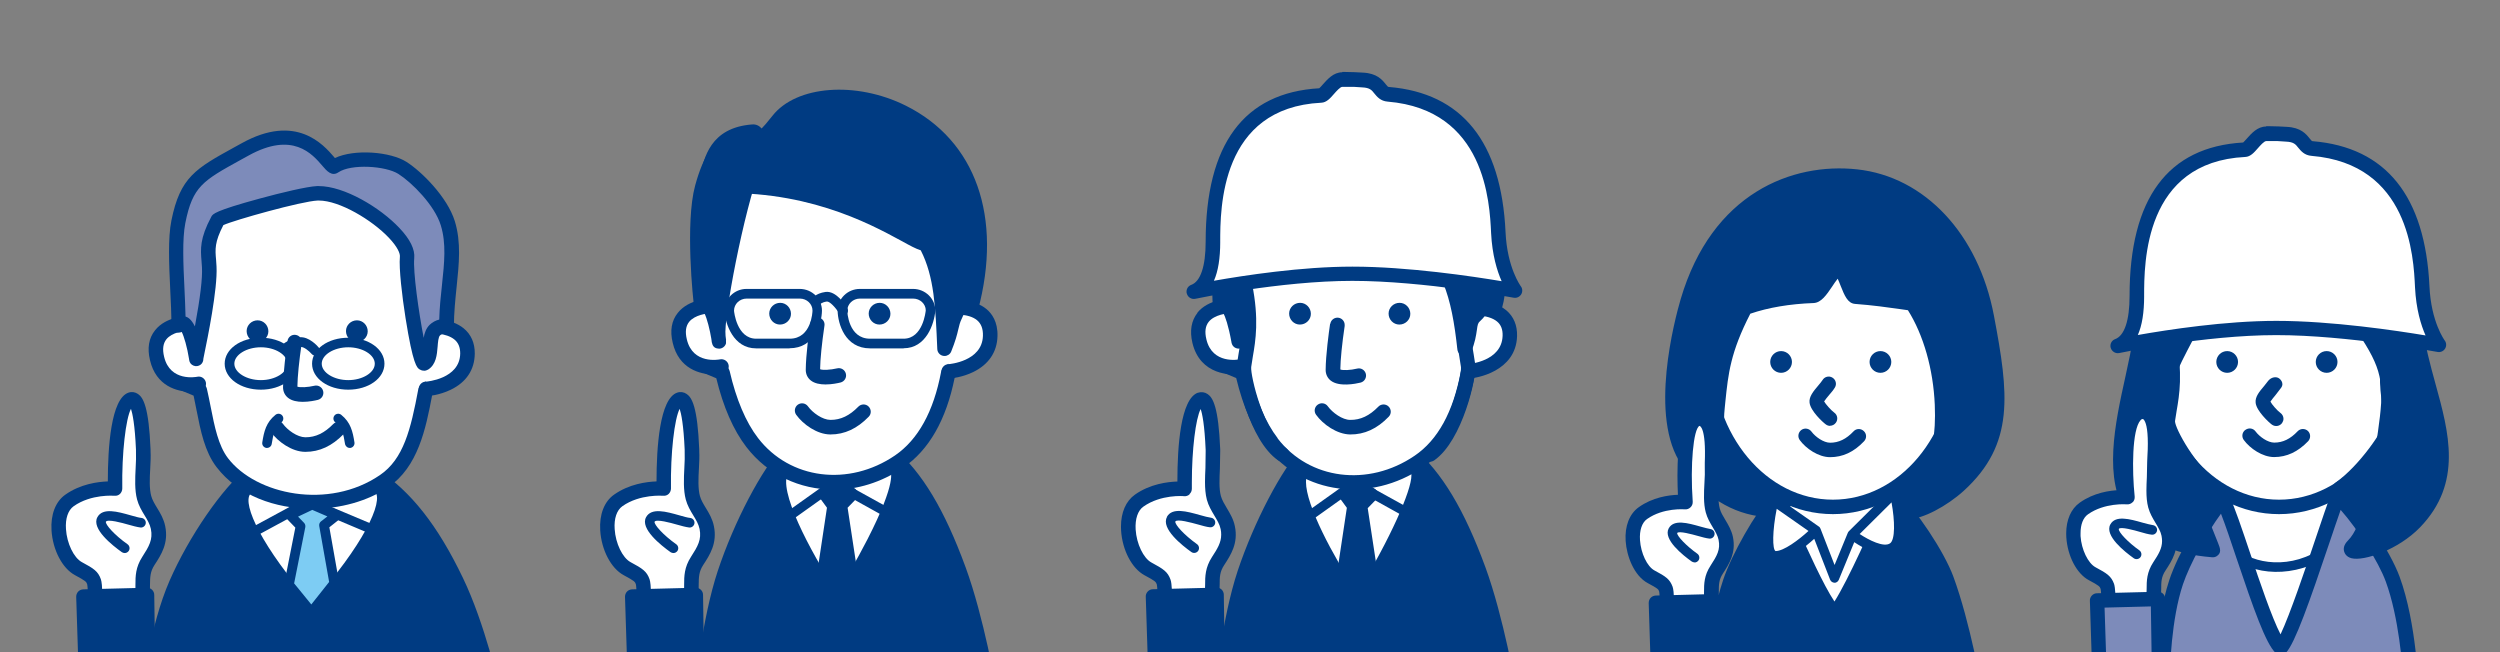 <?xml version="1.0" encoding="UTF-8"?><svg xmlns="http://www.w3.org/2000/svg" xmlns:xlink="http://www.w3.org/1999/xlink" viewBox="0 0 230 60"><rect x="0" y="0" width="230" height="60" fill="#808080" stroke="none"/><defs><style>.e,.f{fill:#fff;}.g,.h{fill:#7d8bba;}.h,.f,.i{isolation:isolate;}.i,.j{fill:#003b82;}.k{fill:#7dccf3;}.l{clip-path:url(#d);}.m{fill:none;}</style><clipPath id="d"><rect class="m" width="230" height="60"/></clipPath></defs><g id="a"/><g id="b"><g id="c"><g class="l"><g><g><g><g><path class="j" d="M66.68,52.72c-1.49,4.47-2.07,10.92-2.07,10.92h26.42s-1.12-6.6-2.81-11.22c-1.69-4.62-3.58-8.24-6.39-10.69-2.31-2.01-8.12-1.42-9.35-.13-1.8,1.89-4.31,6.64-5.8,11.11Z"/><path class="j" d="M91.02,64.31h-26.42c-.19,0-.37-.08-.49-.22-.13-.14-.19-.32-.17-.51,.02-.27,.61-6.57,2.1-11.07,1.49-4.49,4.05-9.37,5.95-11.36,1.53-1.6,7.73-2.13,10.27,.09,2.6,2.26,4.63,5.64,6.58,10.96,1.69,4.62,2.79,11.06,2.84,11.34,.03,.19-.02,.39-.15,.54-.13,.15-.31,.24-.51,.24Zm-25.68-1.33h24.88c-.35-1.87-1.32-6.74-2.64-10.32-1.87-5.09-3.78-8.3-6.2-10.41-2.14-1.87-7.55-1.1-8.43-.17-1.75,1.84-4.23,6.61-5.64,10.86-1.16,3.48-1.77,8.24-1.97,10.04Z"/></g><g><path class="e" d="M77.07,55.78s7.13-11.31,5.28-12.92c-1.52-1.32-9.71-.7-10.37,.26-1.83,2.64,5.09,12.65,5.09,12.65Z"/><path class="j" d="M77.07,56.44c-.22,0-.42-.11-.55-.29-1.2-1.74-7.08-10.54-5.09-13.41,.14-.2,.52-.75,3.33-1.1,1.75-.22,6.6-.52,8.02,.72,.72,.63,1.17,2.09-1.79,7.87-1.55,3.02-3.35,5.88-3.36,5.91-.12,.19-.33,.31-.55,.31h-.01Zm-4.56-12.91c-.95,1.5,1.92,7.05,4.53,11.02,.64-1.07,1.76-2.97,2.77-4.94,2.78-5.43,2.11-6.24,2.1-6.25-.4-.35-2.09-.68-4.82-.57-2.46,.1-4.24,.49-4.58,.74Z"/></g><g><path class="e" d="M87.4,22.76c.18,1.7,.29,3.45,.31,5.18,.01,1.26,1.85,2.21,1.74,3.43-.08,.92-.88,2.05-2.24,2.98-.65,3.46-2.02,6.42-4.52,8.12-4.35,2.96-10.27,2.47-13.51-1.74-1.27-1.65-2.16-3.93-2.73-6.42-3.33-1.27-2.82-1.68-2.94-2.84-.12-1.21,2.21-3.01,2.24-4.21,.05-2.53,.43-4.92,1.13-6.82,1.92-5.18,4.64-6.24,10.83-6.25,6.78,0,9.02,2.24,9.68,8.57Z"/><path class="j" d="M76.68,45.04c-3.08,0-6.03-1.34-8.01-3.91-1.2-1.56-2.13-3.69-2.77-6.33-2.54-1-2.98-1.6-3.01-2.87,0-.12,0-.25-.02-.39-.09-.89,.6-1.8,1.27-2.68,.43-.56,.96-1.26,.97-1.61,.05-2.68,.46-5.11,1.17-7.04,2.1-5.67,5.37-6.68,11.45-6.68h.04c6.9,0,9.59,2.4,10.3,9.17,.19,1.85,.3,3.61,.32,5.25,0,.38,.38,.84,.74,1.28,.51,.62,1.08,1.32,1,2.21-.1,1.1-.95,2.33-2.3,3.31-.78,3.88-2.37,6.67-4.75,8.28-2,1.36-4.23,2.03-6.4,2.03Zm1.1-30.19h-.05c-5.94,0-8.38,.89-10.2,5.81-.66,1.79-1.04,4.08-1.09,6.61-.02,.79-.61,1.57-1.24,2.39-.44,.58-1.04,1.36-1,1.73,.02,.18,.02,.34,.03,.48,.02,.57,.03,.86,2.49,1.8,.21,.08,.36,.26,.41,.47,.59,2.58,1.49,4.71,2.61,6.16,2.93,3.81,8.34,4.5,12.6,1.6,2.12-1.45,3.55-4.03,4.24-7.69,.03-.17,.13-.33,.28-.43,1.36-.92,1.9-1.91,1.95-2.48,.03-.35-.33-.79-.71-1.25-.48-.59-1.03-1.26-1.04-2.11-.02-1.59-.12-3.31-.31-5.12h0c-.64-6.11-2.73-7.98-8.97-7.98Z"/></g><path class="j" d="M75.95,35.37c-.5,0-1.01-.09-1.36-.37-.3-.24-.46-.58-.46-.98,.01-1.36,.29-3.42,.41-4.25,.05-.36,.39-.62,.75-.56,.36,.05,.62,.39,.56,.75-.24,1.62-.39,3.11-.4,4.01,.24,.1,.97,.06,1.56-.08,.36-.09,.72,.13,.81,.49,.09,.36-.13,.72-.49,.81-.24,.06-.8,.18-1.38,.18Z"/><path class="j" d="M76.43,39.97h-.05c-1.21-.01-2.49-.92-3.13-1.81-.21-.3-.15-.71,.15-.93,.3-.21,.71-.15,.93,.15,.43,.6,1.34,1.24,2.06,1.25h.03c.93,0,1.74-.39,2.55-1.22,.26-.26,.68-.27,.94-.01,.26,.26,.27,.68,.01,.94-1.06,1.09-2.21,1.63-3.51,1.63Z"/><g><path class="e" d="M86.99,28.38c.92-.2,4.2-.4,4.11,2.54-.09,2.94-3.63,3.25-3.81,3.25"/><path class="j" d="M87.28,34.83h0c-.37,0-.66-.31-.66-.67,0-.37,.3-.66,.67-.66h0s3.07-.23,3.14-2.6c.02-.65-.16-1.12-.54-1.44-.81-.67-2.3-.53-2.76-.43-.36,.08-.71-.15-.79-.51-.08-.36,.15-.71,.51-.79,.83-.18,2.72-.27,3.9,.7,.49,.4,1.06,1.17,1.02,2.5-.04,1.47-.82,2.61-2.24,3.3-1.01,.49-2.02,.59-2.23,.59Z"/></g><g><path class="e" d="M65.58,28.14c-.94-.01-3.73,.39-3.05,3.25,.68,2.86,3.66,2.37,3.83,2.33"/><path class="j" d="M65.68,34.45c-1.29,0-3.23-.52-3.79-2.91-.27-1.11-.11-2.04,.47-2.76,1.01-1.27,2.88-1.32,3.24-1.3,.37,0,.66,.31,.66,.67,0,.36-.3,.66-.67,.66h-.04c-.54,0-1.64,.17-2.15,.8-.31,.39-.38,.92-.21,1.62,.55,2.31,2.95,1.85,3.05,1.83,.36-.07,.71,.16,.79,.52,.07,.36-.15,.71-.51,.79-.21,.05-.5,.08-.83,.08Z"/></g><path class="j" d="M72.77,28.87c0,.55-.46,.99-1.01,.99-.55,0-.99-.46-.99-1.01,0-.55,.46-.99,1.01-.99,.55,0,.99,.46,.99,1.01Z"/><path class="j" d="M81.92,28.87c0,.55-.46,.99-1.01,.99-.55,0-.99-.46-.99-1.01,0-.55,.46-.99,1.01-.99,.55,0,.99,.46,.99,1.01Z"/><g><path class="j" d="M71.59,11.06c-2.23,2.86-1.56,.98-2.35,1.04-3.97,.31-3.91,3.5-4.37,5.05,12-.78,18.85,5.21,20.29,5.28,1.43,2.61,1.57,5.48,1.74,9.64,.7-1.69,.56-2.19,.99-3.06,.43-.87,.36-1.45,1.44-.64,4.96-18.53-13.57-22.67-17.74-17.32Z"/><path class="j" d="M86.9,32.75s-.08,0-.12-.01c-.31-.05-.54-.32-.55-.63-.16-3.84-.28-6.65-1.52-9.08-.43-.13-.99-.43-1.82-.89-2.93-1.59-9.03-4.9-17.98-4.31-.22,.01-.43-.08-.56-.25-.14-.17-.18-.4-.12-.6,.06-.22,.12-.49,.18-.78,.35-1.66,.93-4.45,4.77-4.75,.44-.04,.71,.17,.89,.37,.18-.18,.49-.52,.99-1.16h0c2.19-2.8,7.69-3.22,12.27-.94,6.45,3.21,8.93,10.26,6.64,18.84-.06,.21-.22,.39-.43,.46-.21,.07-.44,.04-.62-.1-.08-.06-.15-.11-.2-.14l-.03,.07c-.06,.14-.13,.3-.21,.47-.17,.34-.23,.61-.32,.99-.11,.48-.26,1.07-.65,2.03-.1,.25-.35,.41-.61,.41Zm-19.89-16.32c8.14,0,13.72,3.03,16.52,4.54,.68,.37,1.44,.78,1.66,.8,.22,.02,.44,.15,.55,.34,1.06,1.92,1.44,3.97,1.64,6.43,.04-.08,.07-.15,.1-.22,.16-.39,.35-.83,.85-.97,.2-.05,.39-.04,.58,.02,2.54-10.81-3.42-15.11-6.16-16.47-3.98-1.98-8.84-1.72-10.63,.57-1.13,1.45-1.65,1.88-2.2,1.85-.45-.03-.68-.37-.78-.53-2.7,.27-3.08,2.07-3.41,3.67,.44-.02,.87-.03,1.29-.03Z"/></g><g><path class="j" d="M64.51,28.22c1.17-1.37,1.83,4.84,1.56,2.76-.24-1.84,1.73-11.86,3.3-15.97,.3-.78-2.84-4.99-4.79,2.25-.85,3.15-.22,9.98-.06,10.96Z"/><path class="j" d="M66.13,32.07s-.04,0-.05,0c-.39-.03-.53-.26-.6-.6h0s0-.06-.01-.1c-.01-.07-.02-.14-.03-.21-.12-.75-.39-1.88-.64-2.35-.14,.06-.3,.08-.44,.03-.25-.07-.44-.27-.49-.52-.11-.7-.85-7.81,.08-11.24,.75-2.76,1.79-4.31,3.09-4.61,.82-.19,1.68,.14,2.34,.91,.43,.49,.85,1.28,.63,1.87-1.61,4.23-3.46,14.07-3.26,15.64,.03,.24,.05,.36,.05,.4h-.01c.01,.16,0,.27,0,.31-.08,.28-.35,.48-.64,.48Zm-1.05-4.69c.09,.02,.17,.05,.24,.09,.12,.07,.23,.17,.34,.29,.58-3.93,1.96-10,3.05-12.92-.07-.28-.58-1.05-1.18-1.1-.81-.07-1.68,1.3-2.32,3.68-.69,2.56-.35,7.88-.14,9.95Z"/></g><path class="j" d="M72.6,47.94c-.14,0-.28-.06-.36-.19-.14-.2-.1-.48,.1-.62l4.21-3c.14-.1,.32-.11,.47-.03l4.83,2.67c.21,.12,.29,.39,.17,.6-.12,.21-.39,.29-.6,.17l-4.58-2.54-3.98,2.84c-.08,.06-.17,.08-.26,.08Z"/><g><polygon class="j" points="75.96 45.44 76.94 44.72 78.24 45.5 77.27 46.51 78.67 55.71 75.41 55.65 76.78 46.55 75.96 45.44"/><path class="j" d="M78.67,56.38h-.01l-3.26-.07c-.19,0-.37-.09-.5-.24s-.18-.34-.15-.53l1.33-8.83-.65-.89c-.1-.14-.15-.32-.12-.5s.12-.33,.26-.44l.98-.72c.22-.16,.51-.17,.74-.03l1.3,.78c.17,.1,.29,.28,.32,.48,.03,.2-.04,.4-.18,.55l-.75,.77,1.35,8.87c.03,.19-.03,.39-.16,.54-.13,.14-.31,.23-.5,.23Zm-2.49-1.38l1.71,.03-.86-5.67-.85,5.64Zm.71-9.42l.15,.21,.14-.14-.21-.12-.08,.06Z"/></g><g><path class="j" d="M77.57,29.03c-.15,0-.3-.08-.38-.22-.32-.53-.87-1.1-1.12-1.07-.49,.07-.64,.27-.65,.28-.12,.21-.39,.28-.6,.15-.21-.12-.28-.4-.16-.62,.05-.09,.37-.56,1.28-.69,.99-.14,1.85,1.22,2.01,1.49,.13,.21,.06,.48-.15,.61-.07,.04-.15,.06-.23,.06Z"/><path class="j" d="M72.64,32.05h-3.08c-2.09,0-2.82-2.24-2.92-3.43,0-1.14,.92-2.04,2.04-2.04h4.89c1.13,0,2.05,.9,2.05,2-.02,1.2-.68,3.46-2.99,3.46Zm-3.95-4.58c-.64,0-1.16,.5-1.16,1.11,0,.07,.25,2.58,2.04,2.58h3.08c2.01,0,2.1-2.48,2.1-2.59,0-.6-.52-1.1-1.16-1.1h-4.89Z"/><path class="j" d="M83.13,32.05h-3.08c-2.31,0-2.96-2.26-2.99-3.46,0-1.11,.92-2.01,2.05-2.01h4.89c1.13,0,2.05,.9,2.05,2-.1,1.22-.84,3.46-2.92,3.46Zm-4.02-4.58c-.64,0-1.16,.5-1.16,1.11,0,.1,.09,2.58,2.1,2.58h3.08c1.79,0,2.03-2.51,2.04-2.61,0-.58-.52-1.08-1.16-1.08h-4.89Z"/></g></g><g><g><path class="e" d="M57.69,52.31c-1.69-.9-2.66-4.96-.81-6.27,1.85-1.31,4.19-1.08,4.19-1.08,0,0-.11-7.7,1.45-8.21,1.01-.34,1.12,4.31,1.15,4.76,.07,1.29-.25,3.06,.08,4.28,.27,1,1.07,1.72,1.28,2.75,.25,1.24-.23,2.05-.89,3.07-.69,1.06-.47,1.87-.55,3.03-.07,.98-.52,2.08-.16,3.05,.17,.47-4.18-.54-4.18-.54,0,0,.07-3.15-.1-3.61-.17-.47-.33-.62-1.45-1.22Z"/><path class="j" d="M63.07,58.47c-.63,0-1.77-.16-3.98-.67-.31-.07-.52-.35-.52-.66,.03-1.39,.01-3.08-.07-3.39-.08-.23-.11-.29-1.13-.84h0c-1.15-.62-2.04-2.31-2.15-4.12-.09-1.45,.37-2.65,1.27-3.28,1.38-.98,2.99-1.19,3.91-1.22,0-3.09,.28-7.63,1.91-8.17,.3-.1,.61-.05,.87,.13,.48,.33,.99,1.19,1.15,5.09v.14c.03,.51,0,1.08-.03,1.64-.05,.9-.09,1.83,.09,2.5,.1,.38,.32,.74,.55,1.12,.29,.47,.61,1.01,.74,1.67,.32,1.56-.37,2.63-.98,3.56-.41,.63-.41,1.12-.42,1.85,0,.26,0,.55-.03,.87-.03,.34-.09,.68-.15,1.01-.12,.65-.23,1.26-.05,1.76,.09,.25,.04,.53-.14,.73-.12,.14-.25,.28-.84,.28Zm-3.15-1.85c1,.22,2.06,.42,2.71,.49-.04-.57,.06-1.14,.16-1.66,.06-.31,.11-.6,.13-.87,.02-.27,.02-.53,.02-.78,0-.79,.01-1.61,.63-2.57,.62-.96,.99-1.59,.79-2.57-.09-.43-.32-.83-.58-1.25-.27-.44-.54-.9-.69-1.46-.23-.87-.18-1.91-.13-2.91,.03-.54,.05-1.06,.03-1.5v-.16c-.1-2.32-.32-3.33-.46-3.77-.48,.92-.85,4.07-.8,7.33,0,.19-.08,.37-.21,.5-.14,.13-.32,.19-.52,.17-.02,0-2.13-.18-3.74,.96-.52,.37-.78,1.14-.71,2.11,.08,1.31,.72,2.63,1.45,3.03h0c1.12,.6,1.5,.85,1.76,1.58,.16,.44,.17,2.08,.15,3.31Z"/></g><g><path class="e" d="M63.46,48.09c-.95-.11-3.18-1.13-3.63-.3-.45,.83,2.12,2.65,2.12,2.65"/><path class="j" d="M61.95,50.88c-.09,0-.18-.03-.26-.08-.87-.62-2.83-2.16-2.25-3.22,.49-.9,1.86-.51,3.06-.17,.39,.11,.76,.22,1,.24,.24,.03,.42,.25,.39,.49-.03,.24-.25,.42-.49,.39-.31-.04-.72-.15-1.14-.27-.52-.15-1.89-.53-2.04-.26-.06,.26,.8,1.23,1.99,2.07,.2,.14,.25,.42,.11,.62-.09,.12-.22,.19-.36,.19Z"/></g><g><polygon class="j" points="58.45 63.64 64.15 63.64 64.01 54.73 58.17 54.88 58.45 63.64"/><path class="j" d="M64.15,64.31h-5.7c-.36,0-.65-.29-.67-.64l-.28-8.76c0-.18,.06-.35,.18-.48,.12-.13,.29-.2,.47-.21l5.85-.15c.18,0,.35,.06,.48,.19,.13,.12,.2,.29,.2,.47l.13,8.91c0,.18-.07,.35-.19,.48-.13,.13-.3,.2-.47,.2Zm-5.05-1.33h4.38l-.11-7.56-4.5,.12,.24,7.45Z"/></g></g></g><g><g><path class="j" d="M161.27,27.98c-5.43,2.33-6.49,8.97-4.46,13.53,3.09,6.94,11.43,6.83,18.32,4.61,8.01-2.59,10.35-13.5,2.75-17.58-3.92-2.11-11.96-2.33-16.24-.7-.12,.05-.24,.1-.36,.15Z"/><path class="j" d="M167.28,48.15c-5.28,0-9.22-2.19-11.08-6.37-1.27-2.85-1.36-6.27-.23-9.14,.96-2.44,2.7-4.26,5.04-5.27h0c.13-.05,.25-.11,.38-.16,4.64-1.77,12.8-1.41,16.79,.73,3.45,1.85,5.29,5.27,4.94,9.15-.4,4.4-3.53,8.28-7.8,9.65-2.91,.94-5.62,1.4-8.05,1.4Zm-5.75-19.56c-2.01,.86-3.5,2.43-4.33,4.53-.98,2.51-.9,5.61,.21,8.11,3.57,8.03,14.3,5.28,17.5,4.24,3.77-1.22,6.54-4.64,6.88-8.51,.31-3.38-1.24-6.24-4.25-7.85-3.65-1.96-11.42-2.29-15.69-.66-.11,.04-.22,.09-.34,.14Z"/></g><g><path class="e" d="M161.57,51.02c-1.05,3.17-1.47,7.74-1.47,7.74l18.7,.14s-.79-4.82-1.99-8.09c-1.2-3.27-3.41-5.56-5.39-7.29-1.64-1.43-4.32-.71-5.19,.2-1.28,1.34-3.61,4.14-4.66,7.3Z"/><path class="j" d="M178.81,59.56h0l-18.7-.14c-.19,0-.36-.08-.49-.22-.13-.14-.19-.32-.17-.51,.02-.19,.43-4.69,1.5-7.89h0c1.15-3.47,3.75-6.44,4.81-7.55,1.17-1.22,4.25-1.87,6.11-.24,1.92,1.67,4.29,4.04,5.58,7.56,1.21,3.29,1.99,8.01,2.02,8.21,.03,.19-.02,.39-.15,.54-.13,.15-.31,.23-.51,.23Zm-17.96-1.46l17.17,.13c-.27-1.49-.94-4.79-1.82-7.19-1.19-3.24-3.4-5.45-5.2-7.02-1.38-1.2-3.67-.47-4.28,.16-1,1.05-3.44,3.84-4.51,7.05h0c-.77,2.32-1.2,5.47-1.36,6.87Z"/></g><g><path class="j" d="M163.47,45.98c-1.48,1.63-3.59,5.43-4.31,7.58-1.38,4.14-1.92,10.08-1.92,10.08h24.43s-1.03-6.09-2.6-10.36c-.81-2.2-3.28-5.94-5.04-7.6-1.14,2.98-4.11,9.55-5.25,10.75-1.42-1.37-4.11-7.96-5.32-10.45Z"/><path class="j" d="M181.67,64.31h-24.43c-.19,0-.37-.08-.49-.22-.13-.14-.19-.32-.17-.51,.02-.25,.57-6.07,1.95-10.23,.77-2.33,2.98-6.2,4.45-7.82,.15-.16,.37-.24,.59-.21,.22,.03,.41,.17,.5,.37,.3,.63,.69,1.49,1.14,2.48,1.04,2.32,2.54,5.65,3.56,7.17,1.22-1.93,3.54-6.99,4.65-9.9,.08-.21,.26-.36,.47-.41,.22-.05,.44,.01,.61,.17,1.83,1.73,4.36,5.55,5.21,7.85,1.57,4.28,2.59,10.22,2.63,10.48,.03,.19-.02,.39-.15,.54-.13,.15-.31,.24-.51,.24Zm-23.69-1.33h22.9c-.33-1.77-1.22-6.19-2.42-9.46-.67-1.84-2.58-4.83-4.18-6.62-1.26,3.08-3.83,8.76-5.01,10-.12,.13-.29,.2-.47,.21-.17,0-.35-.06-.48-.19-1.07-1.04-2.6-4.32-4.33-8.19-.24-.55-.47-1.05-.67-1.49-1.3,1.76-2.92,4.72-3.53,6.55-1.06,3.18-1.62,7.51-1.81,9.2Z"/></g><g><ellipse class="e" cx="168.63" cy="32.74" rx="11.74" ry="13.89"/><path class="j" d="M168.63,47.3c-6.84,0-12.41-6.53-12.41-14.56s5.57-14.56,12.41-14.56,12.41,6.53,12.41,14.56-5.57,14.56-12.41,14.56Zm0-27.79c-6.11,0-11.08,5.93-11.08,13.23s4.97,13.23,11.08,13.23,11.08-5.93,11.08-13.23-4.97-13.23-11.08-13.23Z"/></g><path class="j" d="M164.86,33.3c0,.55-.45,1-1,1s-1-.45-1-1,.45-1,1-1,1,.45,1,1Z"/><path class="j" d="M174,33.3c0,.55-.45,1-1,1s-1-.45-1-1,.45-1,1-1,1,.45,1,1Z"/><path class="j" d="M168.37,39.18c-.13,0-.27-.04-.39-.13-.29-.21-1.41-1.24-1.5-2-.07-.55,.35-1.05,.79-1.57,.16-.19,.32-.38,.4-.51,.19-.32,.6-.42,.91-.23,.32,.19,.42,.6,.23,.91-.13,.22-.32,.45-.53,.69-.14,.17-.37,.44-.46,.59,.13,.24,.64,.82,.93,1.03,.3,.21,.37,.63,.15,.93-.13,.18-.33,.28-.54,.28Z"/><path class="j" d="M168.37,42.06c-1.07,0-2.22-.79-2.79-1.57-.22-.3-.15-.71,.14-.93,.3-.22,.71-.15,.93,.14,.36,.49,1.12,1.03,1.72,1.03,.79,0,1.48-.33,2.16-1.05,.25-.27,.67-.28,.94-.02,.27,.25,.28,.67,.02,.94-.94,.99-1.96,1.46-3.13,1.46Z"/><g><path class="j" d="M182.79,29.15c-1.22-6.44-5.5-12.22-12-12.92-5.02-.54-12.58,1.46-15.52,11.48-1.3,4.44-2.34,11.36,.01,14.69,1.66,2.35,3.98,4.24,7.24,4.5,.18,.18-5.25-2.47-4.5-9.49,.3-2.82,.39-4.99,2.54-9.1,2-.73,4.18-1.03,6.26-1.11,.73-.03,1.65-2.44,2.35-2.42,.6,.02,.99,2.47,1.55,2.51,2.27,.17,4.16,.5,5.2,.62,1.57,2.35,2.59,5.74,2.74,9.3,.26,6-1.92,7.99-3.23,9.3-1.17,1.17,2.11,.6,4.79-1.86,4.5-4.11,3.87-8.59,2.56-15.51Z"/><path class="j" d="M175.58,47.75c-.36,0-.64-.09-.83-.28-.1-.1-.55-.66,.21-1.43l.12-.12c1.26-1.25,3.16-3.15,2.92-8.68-.14-3.28-1.04-6.43-2.47-8.7-.23-.03-.48-.07-.77-.11-1.05-.15-2.48-.35-4.09-.47-.69-.05-.98-.79-1.32-1.64-.08-.19-.18-.47-.28-.68-.17,.2-.37,.51-.51,.72-.52,.77-1.01,1.49-1.71,1.52-2.2,.08-4.15,.41-5.82,.98-1.83,3.55-2.03,5.54-2.29,8.03l-.06,.6c-.65,6.05,3.51,8.51,4,8.78,.12,.03,.22,.09,.31,.17,.22,.22,.26,.57,.1,.83-.15,.24-.45,.35-.73,.29-3.01-.27-5.58-1.88-7.63-4.77-3.09-4.37-.63-13.48-.11-15.26,2.88-9.79,10.28-12.59,16.23-11.95,6.23,.67,11.17,5.95,12.59,13.45h0c1.36,7.19,1.95,11.81-2.77,16.12-1.55,1.41-3.79,2.61-5.1,2.61Zm-4.63-21.1c1.58,.13,2.97,.32,4,.47,.41,.06,.76,.11,1.05,.14,.19,.02,.37,.13,.47,.29,1.65,2.48,2.69,5.99,2.85,9.64,.22,5.07-1.28,7.47-2.56,8.9,.83-.34,1.94-.96,3.01-1.93,4.2-3.84,3.67-7.95,2.36-14.89h0c-1.59-8.4-7.14-11.92-11.42-12.38-8.28-.89-13.08,5.1-14.81,11.01-1.36,4.64-2.21,11.12-.08,14.12,1.13,1.6,2.43,2.75,3.88,3.45-1.4-1.6-2.77-4.21-2.35-8.13l.06-.6c.27-2.58,.5-4.81,2.55-8.74,.08-.15,.21-.26,.36-.32,1.83-.67,3.99-1.05,6.4-1.14,.18-.13,.52-.63,.72-.94,.52-.77,1.02-1.52,1.73-1.48,.75,.02,1.07,.84,1.41,1.71,.1,.25,.25,.63,.36,.82Z"/></g><g><path class="e" d="M170.41,49.19l3.88-3.85s1.01,4.25-.16,5.03-3.72-1.17-3.72-1.17l-1.63,3.98-1.7-4.37s-2.35,2.35-3.72,2.35-.2-5.09-.2-5.09l3.91,2.74"/><path class="j" d="M168.78,53.61h0c-.18,0-.34-.11-.41-.28l-1.46-3.76c-.8,.73-2.39,2.02-3.54,2.02-.29,0-.54-.12-.73-.36-.83-1.04-.06-4.58,.1-5.27,.03-.14,.14-.26,.27-.31,.14-.05,.29-.03,.41,.05l3.91,2.74c.08,.05,.13,.13,.16,.21l1.29,3.33,1.21-2.94c.02-.06,.06-.11,.1-.16l3.88-3.85c.11-.11,.28-.16,.43-.11,.15,.04,.27,.17,.31,.32,.18,.76,1.01,4.59-.35,5.5-1.1,.73-2.9-.28-3.77-.86l-1.42,3.46c-.07,.17-.23,.28-.41,.28Zm-5.32-6.81c-.41,2.06-.41,3.74-.11,3.9h0c.76,0,2.12-1.02,3.03-1.85l-2.92-2.04Zm7.63,2.33c.86,.57,2.21,1.25,2.79,.86,.49-.33,.45-2.08,.14-3.77l-2.93,2.91Z"/></g><g><g><path class="e" d="M151.91,53.06c-1.58-.85-2.49-4.63-.76-5.86,1.73-1.23,3.92-1.01,3.92-1.01,0,0-.57-7.89,1.35-7.68,1.44,.16,1.05,4.03,1.07,4.45,.06,1.21-.23,2.86,.07,4,.25,.94,1,1.6,1.2,2.57,.23,1.16-.22,1.92-.83,2.87-.65,.99-.43,1.75-.52,2.83-.07,.92-.48,1.94-.15,2.85,.16,.44-3.9-.5-3.9-.5,0,0,.06-2.94-.1-3.38-.16-.44-.31-.58-1.36-1.14Z"/><path class="j" d="M156.95,58.85c-.59,0-1.67-.16-3.73-.63-.31-.07-.52-.35-.52-.66,.03-1.29,.01-2.87-.06-3.15-.07-.2-.09-.25-1.04-.76h0c-1.27-.68-1.95-2.49-2.04-3.88-.09-1.37,.35-2.5,1.21-3.11,1.26-.9,2.72-1.11,3.6-1.14-.09-1.88-.16-6.11,1.05-7.28,.31-.29,.68-.43,1.08-.38,1.85,.2,1.73,3.29,1.67,4.77,0,.14-.01,.25,0,.31,.02,.48,0,1.01-.03,1.53-.04,.84-.09,1.71,.08,2.32,.09,.35,.3,.69,.51,1.04,.27,.45,.57,.95,.7,1.57,.3,1.48-.35,2.48-.92,3.36-.38,.58-.38,1.03-.38,1.71,0,.24,0,.52-.03,.81-.02,.32-.08,.64-.14,.95-.11,.6-.22,1.16-.05,1.62,.09,.25,.04,.53-.13,.73-.12,.14-.25,.28-.81,.28Zm-2.91-1.81c.9,.19,1.84,.37,2.44,.45-.03-.52,.07-1.03,.15-1.5,.05-.29,.1-.56,.12-.81,.02-.26,.02-.5,.02-.72,0-.75,.01-1.52,.6-2.42,.59-.91,.92-1.47,.74-2.37-.08-.4-.3-.76-.53-1.15-.25-.42-.51-.85-.65-1.38-.22-.82-.17-1.8-.12-2.74,.03-.51,.05-.99,.03-1.4,0-.07,0-.22,0-.42,.13-3.29-.46-3.4-.49-3.4-.56,.29-.86,3.61-.62,6.97,.01,.2-.06,.39-.2,.52-.14,.14-.33,.21-.53,.19-.02,0-1.97-.17-3.47,.89-.47,.33-.71,1.04-.65,1.94,.08,1.21,.66,2.43,1.33,2.79h0c1.05,.56,1.41,.8,1.67,1.5,.15,.4,.16,1.79,.15,3.07Z"/></g><g><path class="e" d="M157.3,49.11c-.89-.1-2.97-1.05-3.39-.28-.42,.77,1.98,2.47,1.98,2.47"/><path class="j" d="M155.9,51.74c-.09,0-.18-.03-.26-.08-.82-.58-2.66-2.04-2.12-3.05,.47-.86,1.76-.49,2.9-.17,.37,.1,.71,.2,.93,.23,.24,.03,.42,.25,.39,.49-.03,.24-.24,.42-.49,.39-.29-.03-.67-.14-1.07-.25-.43-.12-1.75-.49-1.88-.26-.03,.27,.86,1.2,1.85,1.9,.2,.14,.25,.42,.11,.62-.09,.12-.22,.19-.36,.19Z"/></g><g><polygon class="j" points="152.62 63.64 157.94 63.64 157.82 55.31 152.36 55.45 152.62 63.64"/><path class="j" d="M157.94,64.31h-5.33c-.36,0-.65-.29-.67-.64l-.26-8.19c0-.18,.06-.35,.18-.48,.12-.13,.29-.2,.47-.21l5.46-.14c.18,0,.35,.06,.48,.19s.2,.29,.2,.47l.12,8.33c0,.18-.07,.35-.19,.48-.13,.13-.3,.2-.47,.2Zm-4.68-1.33h4l-.1-6.98-4.12,.11,.22,6.87Z"/></g></g></g><g><g><g><path class="e" d="M7.2,52.31c-1.69-.9-2.66-4.96-.81-6.27,1.85-1.31,4.19-1.08,4.19-1.08,0,0-.11-7.7,1.45-8.21,1.01-.34,1.12,4.31,1.15,4.76,.07,1.29-.25,3.06,.08,4.28,.27,1,1.07,1.72,1.28,2.75,.25,1.24-.23,2.05-.89,3.07-.69,1.06-.47,1.87-.55,3.03-.07,.98-.52,2.08-.16,3.05,.17,.47-4.18-.54-4.18-.54,0,0,.07-3.15-.1-3.61-.17-.47-.33-.62-1.45-1.22Z"/><path class="j" d="M12.59,58.47c-.63,0-1.77-.16-3.98-.67-.31-.07-.52-.35-.52-.66,.03-1.39,.01-3.08-.07-3.39-.08-.23-.11-.29-1.13-.84h0c-1.15-.62-2.04-2.31-2.15-4.12-.09-1.45,.37-2.65,1.27-3.28,1.38-.98,2.99-1.19,3.91-1.22,0-3.09,.28-7.63,1.91-8.17,.3-.1,.61-.05,.87,.13,.48,.33,.99,1.19,1.15,5.09v.14c.03,.51,0,1.08-.03,1.64-.05,.9-.09,1.83,.09,2.5,.1,.38,.32,.74,.55,1.12,.29,.47,.61,1.01,.74,1.67,.32,1.56-.37,2.63-.98,3.56-.41,.63-.41,1.12-.42,1.85,0,.26,0,.55-.03,.87-.03,.34-.09,.68-.15,1.01-.12,.65-.23,1.26-.05,1.76,.09,.25,.04,.53-.14,.73-.12,.14-.25,.28-.84,.28Zm-3.15-1.85c1,.22,2.06,.42,2.71,.49-.04-.57,.06-1.14,.16-1.66,.06-.31,.11-.6,.13-.87,.02-.27,.02-.53,.02-.78,0-.79,.01-1.61,.63-2.57,.62-.96,.99-1.59,.79-2.57-.09-.43-.32-.83-.58-1.25-.27-.44-.54-.9-.69-1.46-.23-.87-.18-1.91-.13-2.91,.03-.54,.05-1.06,.03-1.5v-.16c-.1-2.32-.32-3.33-.46-3.77-.48,.92-.85,4.07-.8,7.33,0,.19-.08,.37-.21,.5-.14,.13-.32,.19-.52,.17-.02,0-2.13-.18-3.74,.96-.52,.37-.78,1.14-.71,2.11,.08,1.31,.72,2.63,1.45,3.03h0c1.12,.6,1.5,.85,1.76,1.58,.16,.44,.17,2.08,.15,3.31Z"/></g><g><path class="e" d="M12.97,48.09c-.95-.11-3.18-1.13-3.63-.3-.45,.83,2.12,2.65,2.12,2.65"/><path class="j" d="M11.47,50.88c-.09,0-.18-.03-.26-.08-.87-.62-2.83-2.16-2.25-3.22,.49-.9,1.86-.51,3.06-.17,.39,.11,.76,.22,1,.24,.24,.03,.42,.25,.39,.49-.03,.24-.25,.42-.49,.39-.31-.04-.72-.15-1.14-.27-.52-.15-1.89-.53-2.04-.26-.06,.26,.8,1.23,1.99,2.07,.2,.14,.25,.42,.11,.62-.09,.12-.22,.19-.36,.19Z"/></g><g><polygon class="j" points="7.96 63.64 13.66 63.64 13.53 54.73 7.68 54.88 7.96 63.64"/><path class="j" d="M13.66,64.31H7.96c-.36,0-.65-.29-.67-.64l-.28-8.76c0-.18,.06-.35,.18-.48,.12-.13,.29-.2,.47-.21l5.85-.15c.18,0,.35,.06,.48,.19s.2,.29,.2,.47l.13,8.91c0,.18-.07,.35-.19,.48-.13,.13-.3,.2-.47,.2Zm-5.05-1.33h4.38l-.11-7.56-4.5,.12,.24,7.45Z"/></g></g><g><g><path class="j" d="M16.21,53.71c-1.78,4.07-2.48,9.93-2.48,9.93h31.64s-1.34-6.01-3.36-10.21c-2.03-4.2-4.29-7.5-7.65-9.72-2.77-1.83-9.72-1.29-11.2-.12-2.16,1.72-5.16,6.04-6.94,10.11Z"/><path class="j" d="M45.36,64.31H13.72c-.19,0-.37-.08-.5-.22-.13-.14-.19-.33-.16-.52,.03-.24,.74-6.01,2.53-10.12,1.79-4.1,4.86-8.55,7.13-10.37,1.78-1.42,9.01-1.88,11.98,.08,3.11,2.06,5.55,5.14,7.88,9.99,2.04,4.22,3.36,10.1,3.41,10.35,.04,.2,0,.4-.13,.56-.13,.16-.32,.25-.52,.25Zm-30.87-1.33h30.03c-.44-1.77-1.58-6.07-3.12-9.25-2.23-4.62-4.52-7.54-7.42-9.46-2.51-1.66-9.18-1.14-10.42-.15-2.09,1.67-5.06,6-6.74,9.86h0c-1.35,3.09-2.08,7.31-2.33,9Zm1.72-9.27h0Z"/></g><g><path class="e" d="M28.65,56.48s8.63-9.35,6.33-11.75c-1.51-1.58-11.62-.64-12.42,.24-2.19,2.4,6.09,11.52,6.09,11.52Z"/><path class="j" d="M28.65,57.15h0c-.19,0-.36-.08-.49-.22-1.45-1.6-8.56-9.7-6.09-12.41,.83-.92,5.75-1.28,7.86-1.3,2.97-.03,4.83,.32,5.53,1.06,2.6,2.72-4.81,11.03-6.32,12.67-.13,.14-.3,.21-.49,.21Zm-5.62-11.71c-.78,.95,1.14,4.99,5.62,10.06,4.71-5.24,6.71-9.39,5.84-10.3-1.16-1.22-10.38-.47-11.46,.25Zm-.01,.01h0Z"/></g><path class="j" d="M23.3,49.39c-.16,0-.31-.08-.39-.23-.12-.22-.04-.48,.18-.6l5.04-2.73c.12-.06,.26-.07,.38-.02l5.78,2.43c.23,.1,.33,.36,.24,.58-.1,.23-.36,.33-.58,.24l-5.58-2.35-4.85,2.63c-.07,.04-.14,.05-.21,.05Z"/><g><polygon class="k" points="26.67 47.4 28.72 46.42 30.98 47.4 29.81 48.32 30.75 53.66 28.65 56.32 26.58 53.79 27.65 48.41 26.67 47.4"/><path class="j" d="M28.65,56.76c-.13,0-.26-.06-.34-.16l-2.07-2.53c-.08-.1-.12-.24-.09-.37l1.02-5.16-.81-.84c-.1-.1-.14-.25-.12-.39,.03-.14,.12-.26,.25-.32l2.05-.98c.12-.06,.25-.06,.37,0l2.26,.98c.14,.06,.24,.2,.26,.35,.02,.16-.04,.31-.17,.41l-.96,.76,.9,5.08c.02,.12-.01,.25-.09,.35l-2.11,2.66c-.08,.11-.21,.17-.34,.17h0Zm-1.59-3.09l1.58,1.94,1.64-2.07-.91-5.14c-.03-.16,.03-.33,.16-.43l.59-.46-1.39-.6-1.31,.62,.55,.57c.1,.1,.14,.25,.12,.39l-1.03,5.18Z"/></g><g><path class="e" d="M39.31,24.36c.18,1.7,.29,3.45,.31,5.18,.01,1.26,1.85,2.21,1.74,3.43-.08,.92-.88,2.05-2.24,2.98-.65,3.46-1.31,6.62-3.81,8.32-4.35,2.96-11.64,2.52-14.87-1.7-1.27-1.65-1.5-4.18-2.07-6.66-3.33-1.27-2.82-1.68-2.94-2.84-.12-1.21,2.21-3.01,2.24-4.21,.05-2.53-.3-5.34,.4-7.24,1.92-5.18,5.36-5.82,11.55-5.83,6.78,0,9.02,2.24,9.68,8.57Z"/><path class="j" d="M28.69,46.8c-3.35,0-6.75-1.19-8.77-3.83-1.08-1.41-1.46-3.3-1.85-5.29-.08-.42-.17-.85-.26-1.28-2.54-1-2.97-1.59-3.01-2.87,0-.12,0-.25-.02-.39-.09-.89,.6-1.8,1.27-2.68,.43-.56,.96-1.26,.97-1.61,.01-.68,0-1.4-.02-2.1-.04-1.9-.09-3.86,.47-5.36,2.15-5.81,6.4-6.26,12.18-6.27h.04c6.9,0,9.59,2.4,10.3,9.17h0c.19,1.84,.3,3.61,.32,5.25,0,.38,.38,.84,.74,1.28,.51,.62,1.08,1.32,1,2.21-.1,1.11-.95,2.33-2.29,3.31-.59,3.14-1.31,6.62-4.04,8.48-1.89,1.29-4.44,1.99-7,1.99Zm.99-30.35h-.05c-6.3,0-9.21,.76-10.93,5.4-.47,1.26-.42,3.09-.38,4.87,.02,.71,.03,1.45,.02,2.16-.02,.79-.61,1.57-1.24,2.39-.44,.58-1.04,1.36-1,1.73,.02,.18,.02,.34,.03,.48,.02,.57,.03,.86,2.49,1.8,.21,.08,.36,.26,.41,.47,.13,.56,.24,1.12,.35,1.67,.36,1.84,.71,3.58,1.6,4.74,2.58,3.36,9.25,4.77,13.97,1.55,2.18-1.48,2.84-4.21,3.53-7.89,.03-.17,.13-.33,.28-.43,1.36-.92,1.9-1.91,1.95-2.48,.03-.35-.33-.79-.71-1.25-.48-.59-1.03-1.26-1.04-2.11-.02-1.59-.12-3.32-.31-5.12h0c-.64-6.11-2.73-7.98-8.97-7.98Z"/></g><path class="j" d="M27.86,36.97c-.5,0-1.01-.09-1.36-.37-.3-.24-.46-.58-.46-.98,.01-1.36,.29-3.42,.41-4.25,.05-.36,.39-.62,.75-.56,.36,.05,.62,.39,.56,.75-.24,1.62-.39,3.11-.4,4.01,.24,.1,.97,.06,1.56-.08,.36-.09,.72,.13,.81,.49,.09,.36-.13,.72-.49,.81-.24,.06-.8,.18-1.38,.18Z"/><path class="j" d="M28.12,41.57h-.05c-1.21-.01-2.49-.92-3.13-1.81-.21-.3-.15-.71,.15-.93,.3-.21,.71-.15,.93,.15,.43,.6,1.34,1.24,2.06,1.25h.03c.93,0,1.74-.39,2.55-1.22,.26-.26,.68-.27,.94-.01,.26,.26,.27,.68,.01,.94-1.06,1.09-2.21,1.63-3.51,1.63Z"/><g><path class="e" d="M38.97,30.09c.92-.2,4.06-.2,4.03,2.44-.03,2.94-3.63,3.25-3.81,3.25"/><path class="j" d="M39.19,36.44h0c-.37,0-.66-.31-.66-.67s.29-.67,.67-.66c.01,0,3.11-.23,3.14-2.59,0-.57-.17-.99-.54-1.29-.74-.6-2.11-.62-2.68-.49-.36,.08-.71-.15-.79-.51-.08-.36,.15-.71,.51-.79,.88-.19,2.68-.16,3.81,.76,.69,.56,1.04,1.36,1.03,2.34-.02,1.48-.78,2.63-2.22,3.32-1.01,.49-2.04,.59-2.25,.59Z"/></g><g><path class="e" d="M17.49,29.74c-.94-.01-3.73,.39-3.05,3.25,.68,2.86,3.65,2.37,3.83,2.33"/><path class="j" d="M17.59,36.05c-1.29,0-3.23-.52-3.79-2.91-.27-1.11-.11-2.04,.47-2.76,1.01-1.27,2.87-1.32,3.24-1.3,.37,0,.66,.31,.66,.67,0,.36-.3,.66-.67,.66h-.04c-.54,0-1.64,.17-2.15,.8-.31,.39-.38,.92-.21,1.62,.55,2.31,2.95,1.85,3.05,1.83,.36-.08,.71,.16,.79,.52,.07,.36-.15,.71-.51,.79-.21,.05-.5,.08-.83,.08Z"/></g><path class="j" d="M24.69,30.48c0,.55-.46,.99-1.01,.99-.55,0-.99-.46-.99-1.01s.46-.99,1.01-.99c.55,0,.99,.46,.99,1.01Z"/><path class="j" d="M33.83,30.48c0,.55-.46,.99-1.01,.99-.55,0-.99-.46-.99-1.01,0-.55,.46-.99,1.01-.99,.55,0,.99,.46,.99,1.01Z"/><g><path class="g" d="M41.19,20.52c-.63-2.02-2.83-4.23-4.17-5.09-1.4-.89-4.83-1.1-6.26-.13-.46,.31-2.35-4.83-8.22-1.57-4.03,2.24-5.35,2.74-6.13,6.65-.47,2.33,.01,6.41,.01,9.55,.93-1.09,1.54,2.55,1.62,3.03,0-.06,1.35-6.06,1.22-8.41-.08-1.43-.37-2.15,.78-4.31,.2-.37,7.58-2.4,9.15-2.47,3-.13,8.47,3.86,8.26,5.89-.2,1.96,1.14,10.01,1.55,9.75,.87-.55,.29-2.39,.99-3.06,.34-.33,.73-.37,1.08-.33,0-3.62,1-6.68,.12-9.51Zm-23.16,12.44c.01,.08,.01,.07,0,0h0Z"/><path class="j" d="M38.98,34.1c-.13,0-.26-.04-.37-.11-.24-.15-.61-.38-1.3-4.73-.32-2.02-.62-4.57-.52-5.65,.03-.29-.22-.9-1.01-1.73-1.56-1.65-4.55-3.43-6.44-3.43-.04,0-.08,0-.12,0-1.46,.06-7.68,1.8-8.67,2.26-.81,1.56-.76,2.22-.67,3.2,.02,.19,.03,.39,.04,.61,.11,2.06-.83,6.63-1.14,8.13-.03,.16-.06,.27-.07,.35,0,.22-.08,.41-.24,.54-.19,.15-.44,.19-.66,.1-.23-.09-.37-.27-.41-.53h0v-.04c-.18-1.14-.47-2.12-.68-2.53-.16,.07-.34,.08-.5,.02-.26-.1-.45-.33-.45-.61,0-1.03-.05-2.2-.11-3.33-.11-2.32-.22-4.71,.11-6.34,.8-3.98,2.25-4.78,5.75-6.71l.71-.39c5.02-2.79,7.54,.15,8.49,1.25l.09,.11c1.81-.86,5.12-.58,6.58,.35,1.39,.88,3.76,3.23,4.45,5.45,.6,1.94,.39,3.93,.17,6.04-.12,1.17-.25,2.39-.25,3.67,0,.19-.08,.38-.23,.5-.15,.13-.34,.18-.53,.16-.23-.03-.38,.01-.52,.15-.15,.14-.19,.64-.22,1.04-.06,.73-.13,1.63-.87,2.1-.12,.07-.25,.11-.38,.11Zm-9.65-16.98c2.34,0,5.64,1.97,7.41,3.85,.99,1.04,1.45,1.98,1.37,2.78-.12,1.23,.41,4.98,.87,7.33,.07-.44,.22-.87,.55-1.2,.26-.24,.55-.4,.88-.48,.03-1.11,.14-2.16,.25-3.17,.22-2.06,.41-3.83-.11-5.51-.56-1.82-2.63-3.91-3.9-4.72-1.17-.74-4.34-.95-5.53-.14-.6,.41-1.08-.16-1.44-.58-.96-1.13-2.76-3.22-6.83-.96l-.71,.39c-3.48,1.92-4.42,2.44-5.09,5.81-.29,1.47-.19,3.78-.08,6.02,.04,.86,.08,1.74,.1,2.58,.18,.06,.51,.2,.86,.91,.49-2.63,.71-4.45,.65-5.44-.01-.2-.03-.39-.04-.57-.09-1.11-.17-2.07,.9-4.08,.13-.25,.29-.54,4.48-1.68,1.94-.53,4.33-1.1,5.24-1.14,.06,0,.11,0,.17,0Zm1.05-2.36h0Z"/></g><path class="j" d="M24.57,41.21s-.05,0-.07,0c-.24-.04-.41-.26-.37-.51,.16-1.01,.35-1.84,1.22-2.54,.19-.15,.47-.12,.62,.07,.15,.19,.12,.47-.07,.62-.63,.5-.76,1.09-.9,1.98-.03,.22-.22,.38-.44,.38Z"/><path class="j" d="M32.18,41.21c-.22,0-.4-.16-.44-.38-.14-.9-.27-1.48-.9-1.98-.19-.15-.22-.43-.07-.62,.15-.19,.43-.22,.62-.07,.87,.7,1.06,1.53,1.22,2.54,.04,.24-.13,.47-.37,.51-.02,0-.05,0-.07,0Z"/><g><path class="j" d="M29,32.71c-.13,0-.25-.05-.34-.16-.23-.27-.71-.65-.99-.63-.52,.05-.95,.35-.96,.36-.2,.14-.48,.09-.62-.11-.14-.2-.1-.48,.1-.62,.03-.02,.62-.44,1.38-.52,.85-.09,1.67,.83,1.75,.94,.16,.19,.14,.47-.05,.63-.08,.07-.19,.11-.29,.11Z"/><path class="j" d="M32.04,35.85c-1.87,0-3.33-1.05-3.33-2.39s1.46-2.39,3.33-2.39,3.33,1.05,3.33,2.39-1.46,2.39-3.33,2.39Zm0-3.9c-1.32,0-2.44,.69-2.44,1.51s1.12,1.51,2.44,1.51,2.44-.69,2.44-1.51-1.12-1.51-2.44-1.51Z"/><path class="j" d="M24,35.85c-1.87,0-3.33-1.05-3.33-2.39s1.46-2.39,3.33-2.39,3.33,1.05,3.33,2.39-1.46,2.39-3.33,2.39Zm0-3.9c-1.32,0-2.44,.69-2.44,1.51s1.12,1.51,2.44,1.51,2.44-.69,2.44-1.51-1.12-1.51-2.44-1.51Z"/></g></g></g><g><g><path class="i" d="M114.5,52.72c-1.49,4.47-2.07,10.92-2.07,10.92h26.42s-1.12-6.6-2.81-11.22c-1.69-4.62-3.58-8.24-6.39-10.69-2.31-2.01-8.12-1.42-9.35-.13-1.8,1.89-4.31,6.64-5.8,11.11Z"/><path class="j" d="M119.82,41.15c-1.9,1.99-4.45,6.87-5.95,11.36h0c-1.49,4.49-2.08,10.8-2.11,11.07-.02,.19,.05,.37,.17,.51,.13,.14,.3,.22,.49,.22h26.42c.2,0,.38-.09,.51-.24,.13-.15,.18-.35,.15-.54-.05-.27-1.15-6.71-2.84-11.34-1.95-5.31-3.98-8.69-6.58-10.96-2.54-2.22-8.74-1.68-10.27-.09Zm-4.68,11.78h0c1.41-4.26,3.89-9.03,5.64-10.86,1-1.05,6.4-1.6,8.43,.17,2.42,2.11,4.34,5.32,6.2,10.41,1.32,3.59,2.29,8.46,2.64,10.32h-24.88c.2-1.79,.81-6.56,1.97-10.04Z"/></g><g><path class="f" d="M124.89,55.78s7.13-11.31,5.28-12.92c-1.52-1.32-9.71-.7-10.37,.26-1.83,2.64,5.09,12.65,5.09,12.65Z"/><path class="j" d="M122.59,41.64c-2.82,.35-3.19,.9-3.33,1.1-1.99,2.87,3.89,11.68,5.09,13.41,.13,.18,.34,.29,.56,.29s.43-.12,.55-.31c2.78-4.4,7.14-12.05,5.16-13.77-1.42-1.24-6.27-.94-8.02-.72Zm7.15,1.72c.08,.07,.11,.2,.11,.39,0,1.37-1.91,5.76-4.98,10.79-2.27-3.44-4.72-8.05-4.72-10.2,0-.33,.06-.6,.19-.8,.9-.68,8.17-1.24,9.4-.17Z"/></g><g><path class="f" d="M135.23,22.76c.18,1.7,.29,3.45,.31,5.18,.01,1.26,1.85,2.21,1.74,3.43-.08,.92-.88,2.05-2.24,2.98-.65,3.46-2.02,6.42-4.52,8.12-4.35,2.96-10.27,2.47-13.51-1.74-1.27-1.65-2.16-3.93-2.73-6.42-3.33-1.27-2.82-1.68-2.94-2.84-.12-1.21,2.21-3.01,2.24-4.21,.05-2.53,.43-4.92,1.13-6.82,1.92-5.18,4.64-6.24,10.83-6.25,6.78,0,9.02,2.24,9.68,8.57Z"/><path class="j" d="M125.55,13.52c-6.08,0-9.35,1.01-11.45,6.68-.71,1.93-1.12,4.36-1.17,7.04,0,.35-.54,1.05-.97,1.61-.63,.82-1.28,1.67-1.28,2.51,0,.05,0,.11,0,.16l.02,.39c.04,1.28,.49,1.87,3.03,2.87,.64,2.64,1.56,4.78,2.76,6.33,3.36,4.38,9.56,5.19,14.41,1.89,2.38-1.62,3.97-4.41,4.74-8.3,1.34-.98,2.2-2.19,2.3-3.29,0-.06,0-.11,0-.16,0-.81-.53-1.47-1.01-2.05-.36-.44-.74-.9-.74-1.28-.02-1.63-.12-3.4-.32-5.25h0c-.71-6.87-3.32-9.18-10.34-9.17Zm-8,26.8c-1.12-1.45-2.02-3.59-2.61-6.16-.05-.22-.2-.39-.41-.47-2.46-.94-2.47-1.21-2.49-1.8l-.03-.48c-.04-.37,.56-1.16,1-1.73,.63-.82,1.22-1.6,1.24-2.39,.05-2.53,.43-4.82,1.09-6.61,1.83-4.93,4.26-5.81,10.2-5.81,6.27,0,8.38,1.85,9.01,7.98h0c.19,1.81,.29,3.53,.31,5.12,0,.85,.56,1.52,1.04,2.11,.38,.46,.74,.9,.71,1.25-.05,.57-.59,1.56-1.95,2.48-.15,.1-.25,.25-.28,.43-.69,3.66-2.11,6.25-4.24,7.69-4.26,2.9-9.68,2.21-12.6-1.6Z"/></g><path class="j" d="M122.37,29.78c-.12,.82-.4,2.88-.41,4.25,0,.39,.16,.74,.46,.98,.77,.61,2.3,.3,2.75,.19,.36-.09,.57-.45,.49-.8-.09-.36-.45-.58-.8-.49-.61,.15-1.32,.18-1.55,.08,.01-.9,.16-2.38,.4-4,0-.03,0-.07,0-.1,0-.33-.24-.61-.57-.66-.36-.05-.7,.2-.75,.56Z"/><path class="j" d="M121.23,37.23c-.3,.21-.37,.63-.15,.93,.64,.89,1.92,1.79,3.13,1.81,1.32,.01,2.48-.52,3.55-1.63,.26-.26,.25-.69-.01-.94-.26-.26-.69-.25-.94,.01-.82,.84-1.64,1.23-2.59,1.22-.72,0-1.63-.66-2.06-1.25-.21-.3-.63-.37-.93-.15Z"/><g><path class="f" d="M134.35,28.46c.92-.2,4.66-.48,4.57,2.45-.09,2.94-3.63,3.25-3.81,3.25"/><path class="j" d="M134.2,27.81c-.36,.08-.59,.43-.51,.79s.43,.59,.79,.51c.67-.15,2.41-.23,3.25,.47,.36,.3,.53,.73,.51,1.31-.07,2.37-3.12,2.6-3.15,2.6-.36,.01-.65,.31-.65,.67,0,.36,.29,.65,.65,.66,.72,0,4.38-.64,4.48-3.89,.03-.99-.31-1.81-.99-2.38-1.34-1.11-3.62-.92-4.39-.75Z"/></g><g><path class="f" d="M113.41,28.14c-.94-.01-3.73,.39-3.05,3.25,.68,2.86,3.65,2.37,3.83,2.33"/><path class="j" d="M110.17,28.78c-.57,.72-.73,1.65-.47,2.76,.71,2.99,3.58,3.05,4.62,2.83,.36-.08,.58-.43,.51-.79-.07-.36-.43-.59-.79-.52-.1,.02-2.5,.47-3.05-1.83-.17-.7-.1-1.23,.21-1.62,.52-.65,1.66-.81,2.18-.8,.37,0,.67-.29,.67-.66,0-.37-.29-.67-.66-.67-.36,0-2.23,.04-3.24,1.3Z"/></g><path class="j" d="M120.6,28.87c0,.55-.46,.99-1.01,.99-.55,0-.99-.46-.99-1.01,0-.55,.46-.99,1.01-.99,.55,0,.99,.46,.99,1.01Z"/><path class="j" d="M129.75,28.87c0,.55-.46,.99-1.01,.99-.55,0-.99-.46-.99-1.01,0-.55,.46-.99,1.01-.99,.55,0,.99,.46,.99,1.01Z"/><g><path class="i" d="M133.19,12.75c-2.82-1.53-2.66-.18-5.04-2.27-5.24-4.58-12.38,1.15-14.16,4.57-1.17,2.25-2.91,5.26-1.96,9.78,1.51-.97,7.34-2.44,8.9-3.34,2.54-1.46-.58,1.32-.98,3.2,1.93-.03,8.66-3.71,9.62-3.87,3.59,2.9,4.56,5.93,5.14,11.25,.7-1.69,.26-2.42,.99-3.06,.97-.84,.55-2.03,1.78-.81,.81-2.89-.07-5.37-.39-8.41-.3-2.81-1.43-5.7-3.91-7.04Z"/><path class="j" d="M122.17,8.26c-4.12,.78-7.61,4.26-8.76,6.49l-.16,.31c-1.19,2.26-2.81,5.37-1.85,9.91,.05,.21,.19,.39,.4,.48,.2,.08,.43,.06,.62-.05,.72-.46,2.76-1.13,4.56-1.72,1.25-.41,2.44-.8,3.32-1.15-.42,.64-.83,1.36-.97,2.04,0,.05-.01,.09-.01,.14,0,.15,.05,.3,.15,.42,.13,.16,.32,.25,.52,.24,1.27-.02,3.83-1.18,7.04-2.7,.91-.43,1.91-.9,2.41-1.09,3.24,2.74,4.1,5.63,4.64,10.57,.03,.3,.27,.54,.57,.59,.3,.04,.59-.12,.71-.4,.35-.85,.44-1.49,.51-1.96,.07-.52,.1-.67,.31-.85,.39-.34,.58-.69,.73-.97,.04,.04,.09,.08,.15,.14,.17,.17,.41,.23,.64,.17,.23-.06,.41-.24,.47-.46,.26-.93,.36-1.82,.36-2.69,0-1.23-.19-2.42-.4-3.65l-.33-2.33c-.22-2.08-1.07-5.83-4.26-7.56-1.34-.73-2.08-.85-2.67-.96-.64-.11-1.06-.18-2.25-1.22-1.8-1.58-4.03-2.17-6.42-1.72Zm-9.74,14.02c0-2.79,1.08-4.86,1.99-6.6l.17-.32c1-1.93,4.19-5.11,7.83-5.79,2.01-.38,3.79,.1,5.3,1.41,1.37,1.2,2.01,1.38,2.9,1.53,.52,.09,1.11,.19,2.26,.82h0c2.66,1.44,3.38,4.71,3.57,6.53l.35,2.4c.2,1.21,.38,2.32,.38,3.43,0,.46-.05,.92-.12,1.38-.15-.05-.3-.07-.46-.04-.48,.08-.68,.49-.83,.79-.12,.24-.24,.48-.48,.69-.14,.13-.26,.25-.35,.39-.68-3.58-1.92-6.15-4.93-8.58-.15-.12-.34-.17-.53-.14-.42,.07-1.33,.49-3.03,1.29-1.64,.77-3.9,1.84-5.37,2.32,.25-.44,.56-.89,.82-1.26,.41-.59,.71-1.02,.71-1.39,0-.17-.06-.32-.2-.47-.46-.51-1.14-.12-1.79,.26-.68,.39-2.4,.95-4.06,1.49-1.53,.5-2.99,.97-4,1.42-.07-.54-.12-1.06-.12-1.56Zm21.08-10.11h0Z"/></g><g><path class="i" d="M112.27,28.22c1.17-1.37,1.89,4.84,1.62,2.76-.19-1.46,.29-6.65,.78-9.69,.13-.82-2.45,1.86-2.45,3.91,0,.53-.12,2.03,.04,3.02Z"/><path class="j" d="M114.2,20.58c-.76,.39-2.63,2.65-2.63,4.62v.51c-.04,.72-.08,1.8,.05,2.61,.04,.25,.23,.44,.47,.52,.15,.05,.32,.03,.46-.03,.17,.32,.46,1.1,.74,2.65h0v.02h0c.13,.68,.76,.59,.76,.59,.06,0,.56-.1,.56-.69,0-.03,0-.07,0-.1h0s0-.04,0-.05l-.04-.33c-.03-.2-.04-.49-.04-.83,0-2,.4-6.07,.82-8.66,0-.06,.01-.11,.01-.16,0-.36-.21-.55-.3-.62-.11-.08-.42-.25-.85-.03Zm-1.34,6.31c0-.4,.02-.8,.03-1.12l.02-.56c0-.73,.42-1.58,.87-2.26-.19,1.47-.36,3.17-.47,4.68-.17-.15-.32-.21-.43-.23h0c0-.16-.01-.33-.01-.5Z"/></g><path class="j" d="M124.38,44.13l-4.21,3c-.2,.14-.25,.42-.1,.62,.14,.2,.42,.25,.62,.1,0,0,3.57-2.55,3.98-2.84,.44,.24,4.58,2.54,4.58,2.54,.21,.12,.48,.04,.6-.17,.12-.21,.04-.48-.17-.6l-4.83-2.67c-.15-.08-.33-.07-.47,.03Z"/><g><polygon class="i" points="123.79 45.44 124.76 44.72 126.07 45.5 125.09 46.51 126.49 55.71 123.23 55.65 124.6 46.55 123.79 45.44"/><path class="j" d="M124.37,44.18l-.98,.72c-.14,.1-.24,.26-.26,.44,0,.03,0,.07,0,.1,0,.14,.05,.28,.13,.39l.65,.89c-.08,.51-1.33,8.83-1.33,8.83,0,.03,0,.07,0,.1,0,.16,.06,.31,.16,.43,.12,.15,.3,.23,.5,.24l3.26,.07c.2,0,.38-.08,.51-.23,.11-.12,.17-.28,.17-.44,0-.03,0-.07,0-.1,0,0-1.26-8.26-1.35-8.87,.27-.28,.75-.77,.75-.77,.12-.12,.19-.29,.19-.46,0-.03,0-.06,0-.09-.03-.2-.14-.38-.32-.48l-1.3-.78c-.23-.14-.52-.12-.74,.03Zm.43,1.34l.21,.12c-.07,.07-.09,.09-.14,.14-.07-.09-.08-.1-.15-.21l.08-.06Zm.05,3.84c.36,2.37,.73,4.79,.86,5.67-.63-.01-1.1-.02-1.71-.03,.13-.85,.49-3.28,.85-5.64Z"/></g><g><g><path class="f" d="M109.83,26.84s7.83-1.66,14.58-1.66,14.97,1.57,14.97,1.57c0,0-1.37-1.76-1.54-5.35-.15-3.21-.73-11.93-10.12-12.72-.92-.08-.65-1.24-2.38-1.31-1.31-.06-.71-.05-1.86-.05-.86,0-1.48,1.44-1.96,1.46-9.69,.49-9.93,9.82-9.93,13.47,0,1.37-.15,4-1.76,4.6Z"/><path class="j" d="M123.48,6.65c-.8,0-1.36,.65-1.78,1.12-.11,.12-.25,.29-.33,.35-6.93,.4-10.45,5.15-10.45,14.12,0,2.25-.47,3.66-1.33,3.97-.27,.1-.43,.35-.43,.62,0,.06,0,.12,.03,.19,.1,.34,.44,.54,.78,.47,.08-.02,7.84-1.65,14.44-1.65s14.76,1.54,14.85,1.55c.27,.05,.54-.07,.69-.31,.14-.23,.13-.54-.04-.75-.01-.02-1.25-1.68-1.4-4.98-.39-8.3-4-12.79-10.73-13.35-.08,0-.11-.02-.3-.26-.32-.4-.8-1-2.1-1.06l-.76-.04-.86-.02h-.27Zm-11.22,15.6c0-3.05,0-12.34,9.3-12.8,.48-.02,.81-.4,1.16-.8,.22-.25,.58-.66,.77-.66h1.06l.77,.05c.7,.03,.88,.25,1.12,.56,.24,.29,.56,.7,1.23,.75,8.98,.75,9.38,9.28,9.51,12.09,.1,2.02,.55,3.48,.97,4.43-2.63-.44-8.62-1.34-13.73-1.34-4.7,0-9.96,.81-12.74,1.3,.39-.88,.58-2.07,.58-3.57Z"/></g><path class="j" d="M114.4,25.6c-.36,.07-.59,.42-.52,.78,.6,3.03,.3,4.8,.06,6.22l-.16,1.03c-.11,.97,1.14,6.88,3.8,8.72,.3,.21,.72,.14,.93-.17s.13-.72-.17-.93c-2.09-1.45-3.31-6.72-3.23-7.48l.15-.96c.25-1.45,.59-3.43-.07-6.7-.07-.36-.42-.59-.78-.52Z"/><path class="j" d="M134.33,26.12c-.65,3.27-.31,5.26-.07,6.7l.15,.96c.08,.76-1.15,6.03-3.23,7.48-.3,.21-.38,.62-.17,.93,.21,.3,.62,.38,.93,.17,2.65-1.84,3.91-7.75,3.8-8.72l-.16-1.03c-.24-1.42-.54-3.19,.06-6.22,.07-.36-.16-.71-.52-.78-.36-.07-.71,.16-.78,.52Z"/></g><g><g><path class="f" d="M105.61,52.31c-1.69-.9-2.66-4.96-.81-6.27,1.85-1.31,4.19-1.08,4.19-1.08,0,0-.11-7.7,1.45-8.21,1.01-.34,1.12,4.31,1.15,4.76,.07,1.29-.25,3.06,.08,4.27,.27,1,1.07,1.72,1.28,2.75,.25,1.24-.23,2.05-.89,3.07-.69,1.06-.47,1.87-.55,3.03-.07,.98-.52,2.08-.16,3.05,.17,.47-4.18-.54-4.18-.54,0,0,.07-3.15-.1-3.61-.17-.47-.33-.62-1.45-1.22Z"/><path class="j" d="M110.23,36.12c-1.63,.54-1.91,5.03-1.91,8.13v.05c-.91,.03-2.51,.22-3.91,1.21-.83,.59-1.28,1.64-1.28,2.93,0,.12,0,.24,.01,.36,.11,1.81,1,3.5,2.15,4.12h0c1.03,.55,1.05,.61,1.14,.86,.05,.2,.08,1.09,.08,2.08,0,.43,0,.87-.01,1.29h0c0,.32,.21,.59,.52,.66,4.29,.99,4.57,.67,4.82,.39,.18-.2,.23-.48,.14-.73-.18-.5-.07-1.11,.05-1.76l.15-1.01,.03-.87c0-.73,0-1.22,.42-1.85,.61-.94,1.3-2,.98-3.56-.13-.66-.46-1.2-.74-1.67-.23-.38-.44-.74-.55-1.12-.18-.67-.13-1.6-.09-2.5l.03-1.64v-.14c-.16-3.9-.67-4.76-1.15-5.09-.26-.18-.57-.23-.87-.13Zm-.79,9.33c.14-.13,.21-.3,.21-.49h0c0-.19,0-.38,0-.56,0-3.04,.35-5.88,.81-6.77,.15,.43,.36,1.44,.46,3.76v.16l-.02,1.5c-.02,.43-.04,.86-.04,1.29,0,.57,.04,1.13,.17,1.63,.15,.56,.43,1.02,.69,1.46,.25,.42,.49,.81,.58,1.25,.04,.18,.05,.35,.05,.51,0,.72-.34,1.28-.85,2.06-.62,.96-.63,1.78-.63,2.57l-.02,.78-.13,.87c-.08,.44-.17,.91-.17,1.39,0,.09,.01,.18,.02,.27-.65-.08-1.71-.27-2.72-.49,0-.26,0-.53,0-.81,0-1.05-.03-2.15-.16-2.5-.26-.73-.65-.98-1.76-1.58h0c-.73-.39-1.37-1.72-1.45-3.03-.06-.98,.2-1.75,.71-2.11,1.62-1.15,3.72-.97,3.74-.96,.19,.02,.38-.05,.51-.17Z"/></g><g><path class="f" d="M111.38,48.09c-.95-.11-3.18-1.13-3.63-.3-.45,.83,2.12,2.65,2.12,2.65"/><path class="j" d="M107.36,47.57c-.57,1.06,1.39,2.61,2.25,3.22,.2,.14,.48,.09,.62-.11,.14-.2,.09-.48-.11-.62-1.19-.85-2.05-1.81-1.99-2.08,.15-.27,1.52,.12,2.04,.26,.43,.12,.83,.24,1.14,.27,.24,.03,.46-.15,.49-.39,.03-.24-.15-.46-.39-.49-.24-.03-.61-.13-1-.24-1.21-.34-2.58-.73-3.06,.17Z"/></g><g><polygon class="i" points="106.37 63.64 112.06 63.64 111.93 54.73 106.08 54.88 106.37 63.64"/><path class="j" d="M111.91,54.06l-5.85,.15c-.18,0-.35,.08-.47,.21-.12,.13-.19,.3-.18,.48l.28,8.76c.01,.36,.31,.64,.67,.64h5.7c.18,0,.35-.07,.47-.2,.13-.13,.19-.3,.19-.48l-.13-8.91c0-.18-.08-.35-.2-.47-.13-.12-.3-.19-.48-.19Zm-.64,1.35c.02,1.06,.1,6.5,.11,7.56h-4.38c-.03-1.01-.21-6.4-.24-7.45,.91-.02,3.59-.09,4.5-.12Z"/></g></g></g><g><g><path class="i" d="M198.67,46.1c2.94,3.91,14,4.37,18.59,2.35,6.99-3.08,5.24-11.61,3.13-18.79-2.45-8.34-16.92-8.99-21.13-1.17-2.17,4.03-3.52,13.7-.59,17.61Z"/><path class="j" d="M198.68,28.17c-2.35,4.36-3.64,14.19-.53,18.33,3.17,4.22,14.57,4.69,19.39,2.56,8.19-3.61,5.02-14.4,3.5-19.58-1.13-3.85-4.84-6.55-9.69-7.06-4.5-.47-10.17,1.12-12.67,5.76Zm.53,17.53c-2.67-3.56-1.51-12.91,.64-16.9,2.21-4.09,7.29-5.49,11.36-5.07,3.37,.35,7.39,2.15,8.55,6.11,2.26,7.71,3.49,15.23-2.76,17.99-4.25,1.88-15.05,1.51-17.79-2.14Z"/></g><g><path class="f" d="M202.29,51.08c-1.1,3.46-1.53,8.45-1.53,8.45l19.48,.15s-.82-5.26-2.07-8.83c-1.25-3.57-3.55-6.07-5.61-7.96-1.71-1.56-4.5-.78-5.41,.22-1.33,1.46-3.76,4.51-4.86,7.97Z"/><path class="j" d="M209.87,41.34c-1.26,.06-2.56,.59-3.22,1.31-1.1,1.21-3.8,4.44-5,8.22h0c-1.11,3.49-1.54,8.38-1.56,8.59-.02,.18,.05,.37,.17,.51,.12,.14,.3,.22,.49,.22l19.48,.15c.2,0,.38-.08,.51-.23,.13-.15,.18-.34,.15-.54-.03-.22-.85-5.36-2.1-8.95-1.34-3.83-3.8-6.41-5.79-8.23-.82-.75-1.9-1.11-3.13-1.05Zm-2.23,2.21c.37-.4,1.27-.83,2.3-.88,.61-.03,1.48,.07,2.17,.7,1.88,1.72,4.19,4.14,5.43,7.69,.93,2.67,1.63,6.36,1.91,7.94-1.4-.01-16.65-.13-17.95-.14,.16-1.49,.61-5,1.43-7.59h0c1.12-3.53,3.67-6.58,4.71-7.72Z"/></g><path class="j" d="M213.87,50.25c-3.04,2.28-6.68,1.59-8.03,.24-.17-.17-.45-.17-.63,0-.17,.17-.17,.45,0,.63,1.82,1.82,6.04,2.21,9.19-.15,.2-.15,.24-.43,.09-.62-.15-.2-.43-.24-.62-.09Z"/><g><path class="h" d="M204.51,45.98c-1.48,1.63-3.59,5.43-4.31,7.58-1.38,4.14-1.25,10.08-1.25,10.08h22.88s-.14-6.09-1.71-10.36c-.81-2.2-3.28-5.94-5.04-7.6-1.14,2.98-4.11,12.73-5.25,13.92-1.42-1.37-4.11-11.13-5.32-13.63Z"/><path class="j" d="M214.93,45.03c-.22,.05-.39,.2-.47,.41-.35,.91-.85,2.4-1.43,4.12-.92,2.74-2.36,6.99-3.22,8.8-.8-1.54-1.92-4.85-2.78-7.42-.77-2.29-1.43-4.26-1.91-5.25-.1-.2-.29-.34-.5-.37-.22-.03-.44,.05-.59,.21-1.47,1.62-3.68,5.49-4.45,7.82-1.4,4.2-1.29,10.06-1.29,10.3,0,.36,.3,.65,.67,.65h22.88c.18,0,.35-.07,.48-.2,.13-.13,.19-.3,.19-.48,0-.25-.16-6.25-1.75-10.57-.85-2.31-3.38-6.13-5.21-7.85-.16-.15-.39-.21-.61-.17Zm-5.09,15.23c.18,0,.35-.08,.47-.21,.83-.87,2.18-4.73,3.98-10.07,.4-1.18,.75-2.23,1.05-3.07,1.59,1.8,3.48,4.76,4.15,6.59,1.21,3.3,1.55,7.78,1.64,9.46h-21.52c.01-1.61,.15-5.99,1.22-9.2,.61-1.82,2.2-4.74,3.5-6.5,.41,1.05,.91,2.54,1.43,4.1,1.58,4.69,2.68,7.83,3.6,8.72,.13,.12,.3,.19,.48,.19Z"/></g><g><ellipse class="f" cx="209.67" cy="32.74" rx="11.74" ry="13.89"/><path class="j" d="M197.26,32.74c0,8.03,5.57,14.56,12.41,14.56s12.41-6.53,12.41-14.56-5.57-14.56-12.41-14.56-12.41,6.53-12.41,14.56Zm1.33,0c0-7.29,4.97-13.23,11.08-13.23s11.08,5.93,11.08,13.23-4.97,13.23-11.08,13.23-11.08-5.93-11.08-13.23Z"/></g><path class="j" d="M205.9,33.3c0,.55-.45,1-1,1s-1-.45-1-1,.45-1,1-1,1,.45,1,1Z"/><path class="j" d="M215.05,33.3c0,.55-.45,1-1,1s-1-.45-1-1,.45-1,1-1,1,.45,1,1Z"/><path class="j" d="M208.71,34.99l-.4,.51c-.44,.52-.86,1.01-.79,1.57,.09,.75,1.21,1.79,1.5,2,.3,.21,.71,.15,.93-.15,.08-.12,.13-.25,.13-.39,0-.21-.1-.41-.28-.54-.29-.21-.79-.78-.92-1.04,.09-.15,.31-.41,.45-.58l.53-.69c.08-.11,.12-.23,.12-.34,0-.19-.11-.38-.29-.52-.29-.22-.75-.1-.98,.18Z"/><g><path class="i" d="M222.23,30.07c-.62-6.53-3.9-13.14-10.4-13.84-5.02-.54-13.91,4.42-14.95,14.82-.39,3.91-3.52,11.94-.57,16.03,1.69,2.33,3.98,3.26,7.24,3.52,.18,.18-4.5-10.52-4.5-13.19s.39-3.25,2.54-7.36c2-.73,4.31-.78,7.24-2.94,2.94-2.15,3.35-3.76,3.91-3.72,3.13-1.17,4.01,5.76,5.09,7.44,2.15,3.33,2.15,4.89,1.57,9-.85,5.95-1.63,9.07-2.94,10.37-1.17,1.17,3.15,.47,5.68-2.15,5.16-5.37,.66-11.82,.08-17.99Z"/><path class="j" d="M202.59,18.91c-3.62,2.94-5.87,7.22-6.36,12.07-.1,.98-.39,2.28-.69,3.66-.94,4.26-2.12,9.55,.25,12.83,1.71,2.36,4.02,3.5,7.73,3.8,.15,.01,.3-.02,.43-.11,.22-.15,.3-.32,.3-.51,0-.21-.09-.45-.19-.69l-.43-1.08c-1.06-2.62-3.88-9.56-3.88-11.46,0-2.35,.28-2.89,2.12-6.39l.22-.41c.47-.16,.95-.29,1.46-.43,1.64-.42,3.49-.9,5.71-2.53,1.8-1.32,2.7-2.46,3.24-3.14,.16-.2,.33-.41,.41-.48,.04,0,.09-.01,.1-.02,.33-.12,.61-.12,.88,0,1.09,.52,1.86,2.9,2.42,4.64,.34,1.06,.64,1.98,.99,2.52,1.98,3.07,2.05,4.44,1.47,8.55-.73,5.08-1.47,8.72-2.75,9.99-.42,.42-.43,.78-.36,1.02,.04,.14,.18,.49,.68,.62,1.15,.29,4.31-.78,6.31-2.85,3.93-4.08,2.65-8.72,1.41-13.21-.48-1.75-.98-3.56-1.15-5.3h0c-.59-6.18-3.82-13.66-10.99-14.44-2.83-.3-6.41,.98-9.32,3.34Zm-5.72,27.78c-.84-1.16-1.14-2.7-1.14-4.38,0-2.37,.59-5.04,1.11-7.37,.31-1.42,.61-2.76,.72-3.82,.45-4.49,2.53-8.46,5.87-11.17,2.61-2.12,5.88-3.32,8.34-3.05,6.36,.68,9.24,7.29,9.8,13.24h0c.18,1.85,.69,3.72,1.19,5.53,.6,2.17,1.18,4.28,1.18,6.29s-.57,3.89-2.26,5.65c-1.32,1.37-3.1,2.11-4.16,2.38,1.04-1.57,1.76-4.43,2.56-10.04,.2-1.42,.34-2.56,.34-3.59,0-1.99-.51-3.55-2-5.87-.26-.4-.54-1.28-.85-2.21-.71-2.18-1.51-4.66-3.11-5.43-.53-.26-1.11-.27-1.7-.1-.55-.01-.89,.42-1.31,.96-.53,.67-1.32,1.67-2.98,2.89-2.01,1.47-3.73,1.92-5.26,2.31-.63,.16-1.23,.32-1.82,.53-.16,.06-.29,.17-.36,.32l-.35,.66c-1.88,3.59-2.27,4.33-2.27,7.01,0,1.9,2.01,7.11,3.98,11.96,0,0,.1,.25,.18,.44-2.66-.38-4.4-1.34-5.69-3.13Z"/></g><path class="j" d="M206.57,39.55c-.3,.22-.36,.63-.14,.93,.57,.78,1.72,1.57,2.79,1.57,1.16,0,2.19-.48,3.13-1.46,.25-.27,.24-.69-.02-.94-.27-.25-.69-.24-.94,.02-.68,.72-1.37,1.05-2.16,1.05-.59,0-1.35-.53-1.72-1.03-.22-.3-.63-.36-.93-.14Z"/><g><g><path class="f" d="M194.83,31.83s7.83-1.66,14.58-1.66,14.97,1.57,14.97,1.57c0,0-1.37-1.76-1.54-5.35-.15-3.21-.73-11.93-10.12-12.72-.92-.08-.65-1.24-2.38-1.31-1.31-.06-.71-.05-1.86-.05-.86,0-1.48,1.44-1.96,1.46-9.69,.49-9.93,9.82-9.93,13.47,0,1.37-.15,4-1.76,4.6Z"/><path class="j" d="M208.48,11.64c-.8,0-1.36,.65-1.78,1.12-.11,.12-.26,.29-.33,.35-6.93,.4-10.45,5.15-10.45,14.12,0,2.25-.47,3.66-1.33,3.97-.27,.1-.43,.35-.43,.62,0,.06,0,.12,.03,.19,.1,.33,.44,.54,.78,.47,.08-.02,7.84-1.65,14.44-1.65s14.76,1.54,14.85,1.55c.27,.05,.54-.07,.69-.31,.14-.23,.13-.54-.04-.75-.01-.02-1.25-1.68-1.4-4.98-.39-8.3-4-12.79-10.73-13.35-.08,0-.11-.02-.3-.26-.32-.4-.8-1-2.1-1.06l-.76-.04-.86-.02h-.27Zm-11.22,15.6c0-3.05,0-12.34,9.3-12.8,.48-.02,.81-.4,1.16-.8,.22-.25,.58-.66,.77-.66h1.06l.77,.05c.7,.03,.88,.25,1.12,.56,.24,.29,.56,.7,1.23,.75,8.98,.75,9.38,9.28,9.51,12.09,.1,2.02,.55,3.48,.97,4.43-2.63-.44-8.62-1.34-13.73-1.34-4.7,0-9.96,.81-12.74,1.3,.39-.88,.58-2.07,.58-3.57Z"/></g><path class="j" d="M199.4,30.59c-.36,.07-.59,.42-.52,.78,.6,3.03,.3,4.8,.06,6.22l-.16,1.03c-.14,1.21,2.2,5.26,4.65,6.96,.3,.21,.72,.14,.93-.17,.08-.12,.12-.25,.12-.38,0-.21-.1-.42-.29-.55-2.16-1.5-4.09-5.06-4.09-5.73h0l.15-.95c.25-1.45,.59-3.43-.07-6.7-.07-.36-.42-.59-.78-.52Z"/><path class="j" d="M219.33,31.11c-.65,3.27-.31,5.26-.07,6.7l.15,.96c-.04,.66-2.33,4.09-4.53,5.62-.3,.21-.38,.62-.17,.93,.21,.3,.62,.38,.93,.17,2.34-1.63,5.25-5.54,5.1-6.86l-.16-1.03c-.24-1.42-.54-3.19,.06-6.22,.07-.36-.16-.71-.52-.78-.36-.07-.71,.16-.78,.52Z"/></g><g><g><path class="f" d="M192.49,52.8c-1.62-.87-2.55-4.75-.78-6,1.77-1.26,4.01-1.04,4.01-1.04,0,0-.82-7.86,1.39-7.87,1.57,0,1.07,4.13,1.1,4.56,.06,1.24-.24,2.93,.07,4.09,.26,.96,1.03,1.64,1.23,2.63,.24,1.19-.22,1.97-.85,2.94-.66,1.02-.45,1.79-.53,2.9-.07,.94-.5,1.99-.15,2.92,.16,.45-4-.51-4-.51,0,0,.06-3.01-.1-3.46-.16-.45-.32-.59-1.39-1.16Z"/><path class="j" d="M197.11,37.22c-.45,0-.86,.19-1.18,.55-.83,.93-1.03,3.06-1.03,4.93,0,.94,.05,1.78,.1,2.39-.89,.03-2.37,.23-3.67,1.16-.8,.57-1.24,1.58-1.24,2.83,0,.11,0,.23,.01,.34,.11,1.74,.96,3.37,2.08,3.96h0c.97,.52,1,.58,1.08,.81,.05,.19,.07,1.04,.07,1.99,0,.41,0,.83-.01,1.23h0c0,.32,.21,.59,.52,.66,4.12,.95,4.39,.65,4.64,.37,.18-.2,.23-.48,.13-.73-.17-.47-.07-1.05,.05-1.67l.14-.97,.03-.83c0-.7,0-1.16,.4-1.76,.59-.9,1.25-1.92,.95-3.43-.13-.63-.44-1.15-.71-1.61-.22-.36-.42-.7-.52-1.07-.17-.64-.13-1.53-.08-2.38l.03-1.57,.02-.33c.1-1.79,.08-3.56-.72-4.4-.29-.3-.65-.46-1.06-.46Zm-.91,9c.14-.14,.21-.34,.19-.54-.25-2.39-.25-6.15,.54-7.02,.1-.11,.16-.11,.19-.11,.03,0,.05,0,.09,.04,.19,.2,.39,.76,.39,2.22,0,.34-.01,.74-.04,1.19l-.02,.48-.03,1.43c-.02,.41-.04,.83-.04,1.23,0,.55,.04,1.08,.17,1.56,.15,.54,.41,.98,.67,1.41,.24,.4,.47,.78,.55,1.18,.03,.17,.05,.33,.05,.48,0,.68-.32,1.22-.81,1.96-.6,.92-.61,1.71-.61,2.47l-.02,.74-.13,.83c-.08,.42-.16,.87-.16,1.34,0,.07,.01,.15,.02,.22-.61-.07-1.6-.26-2.55-.46,0-.26,0-.52,0-.78,0-1.06-.04-2.05-.16-2.38-.26-.7-.63-.95-1.7-1.52-.69-.37-1.3-1.63-1.38-2.87,0-.09,0-.18,0-.27,0-.8,.24-1.42,.68-1.73,1.54-1.09,3.55-.92,3.57-.92,.2,.02,.4-.05,.54-.2Z"/></g><g><path class="f" d="M198.01,48.75c-.91-.1-3.04-1.08-3.47-.29-.43,.79,2.03,2.53,2.03,2.53"/><path class="j" d="M194.15,48.25c-.56,1.03,1.33,2.52,2.16,3.11,.2,.14,.48,.09,.62-.11,.14-.2,.09-.48-.11-.62-1.02-.72-1.94-1.68-1.89-1.97,.13-.24,1.49,.14,1.93,.27,.41,.12,.8,.23,1.1,.26,.24,.03,.46-.15,.49-.39,.03-.24-.15-.46-.39-.49-.23-.03-.58-.13-.96-.23-1.16-.33-2.48-.7-2.95,.17Z"/></g><g><polygon class="h" points="193.21 63.64 198.67 63.64 198.54 55.11 192.94 55.25 193.21 63.64"/><path class="j" d="M198.52,54.44l-5.6,.14c-.18,0-.35,.08-.47,.21-.12,.13-.19,.3-.18,.48l.27,8.39c.01,.36,.31,.64,.67,.64h5.46c.18,0,.35-.07,.47-.2,.13-.13,.19-.3,.19-.48l-.13-8.53c0-.18-.08-.35-.2-.47-.13-.12-.3-.19-.48-.19Zm-.64,1.35c.02,1.04,.09,6.14,.11,7.19h-4.14c-.03-1-.19-6.04-.23-7.08,.9-.02,3.36-.09,4.26-.11Z"/></g></g></g></g></g></g></g></svg>